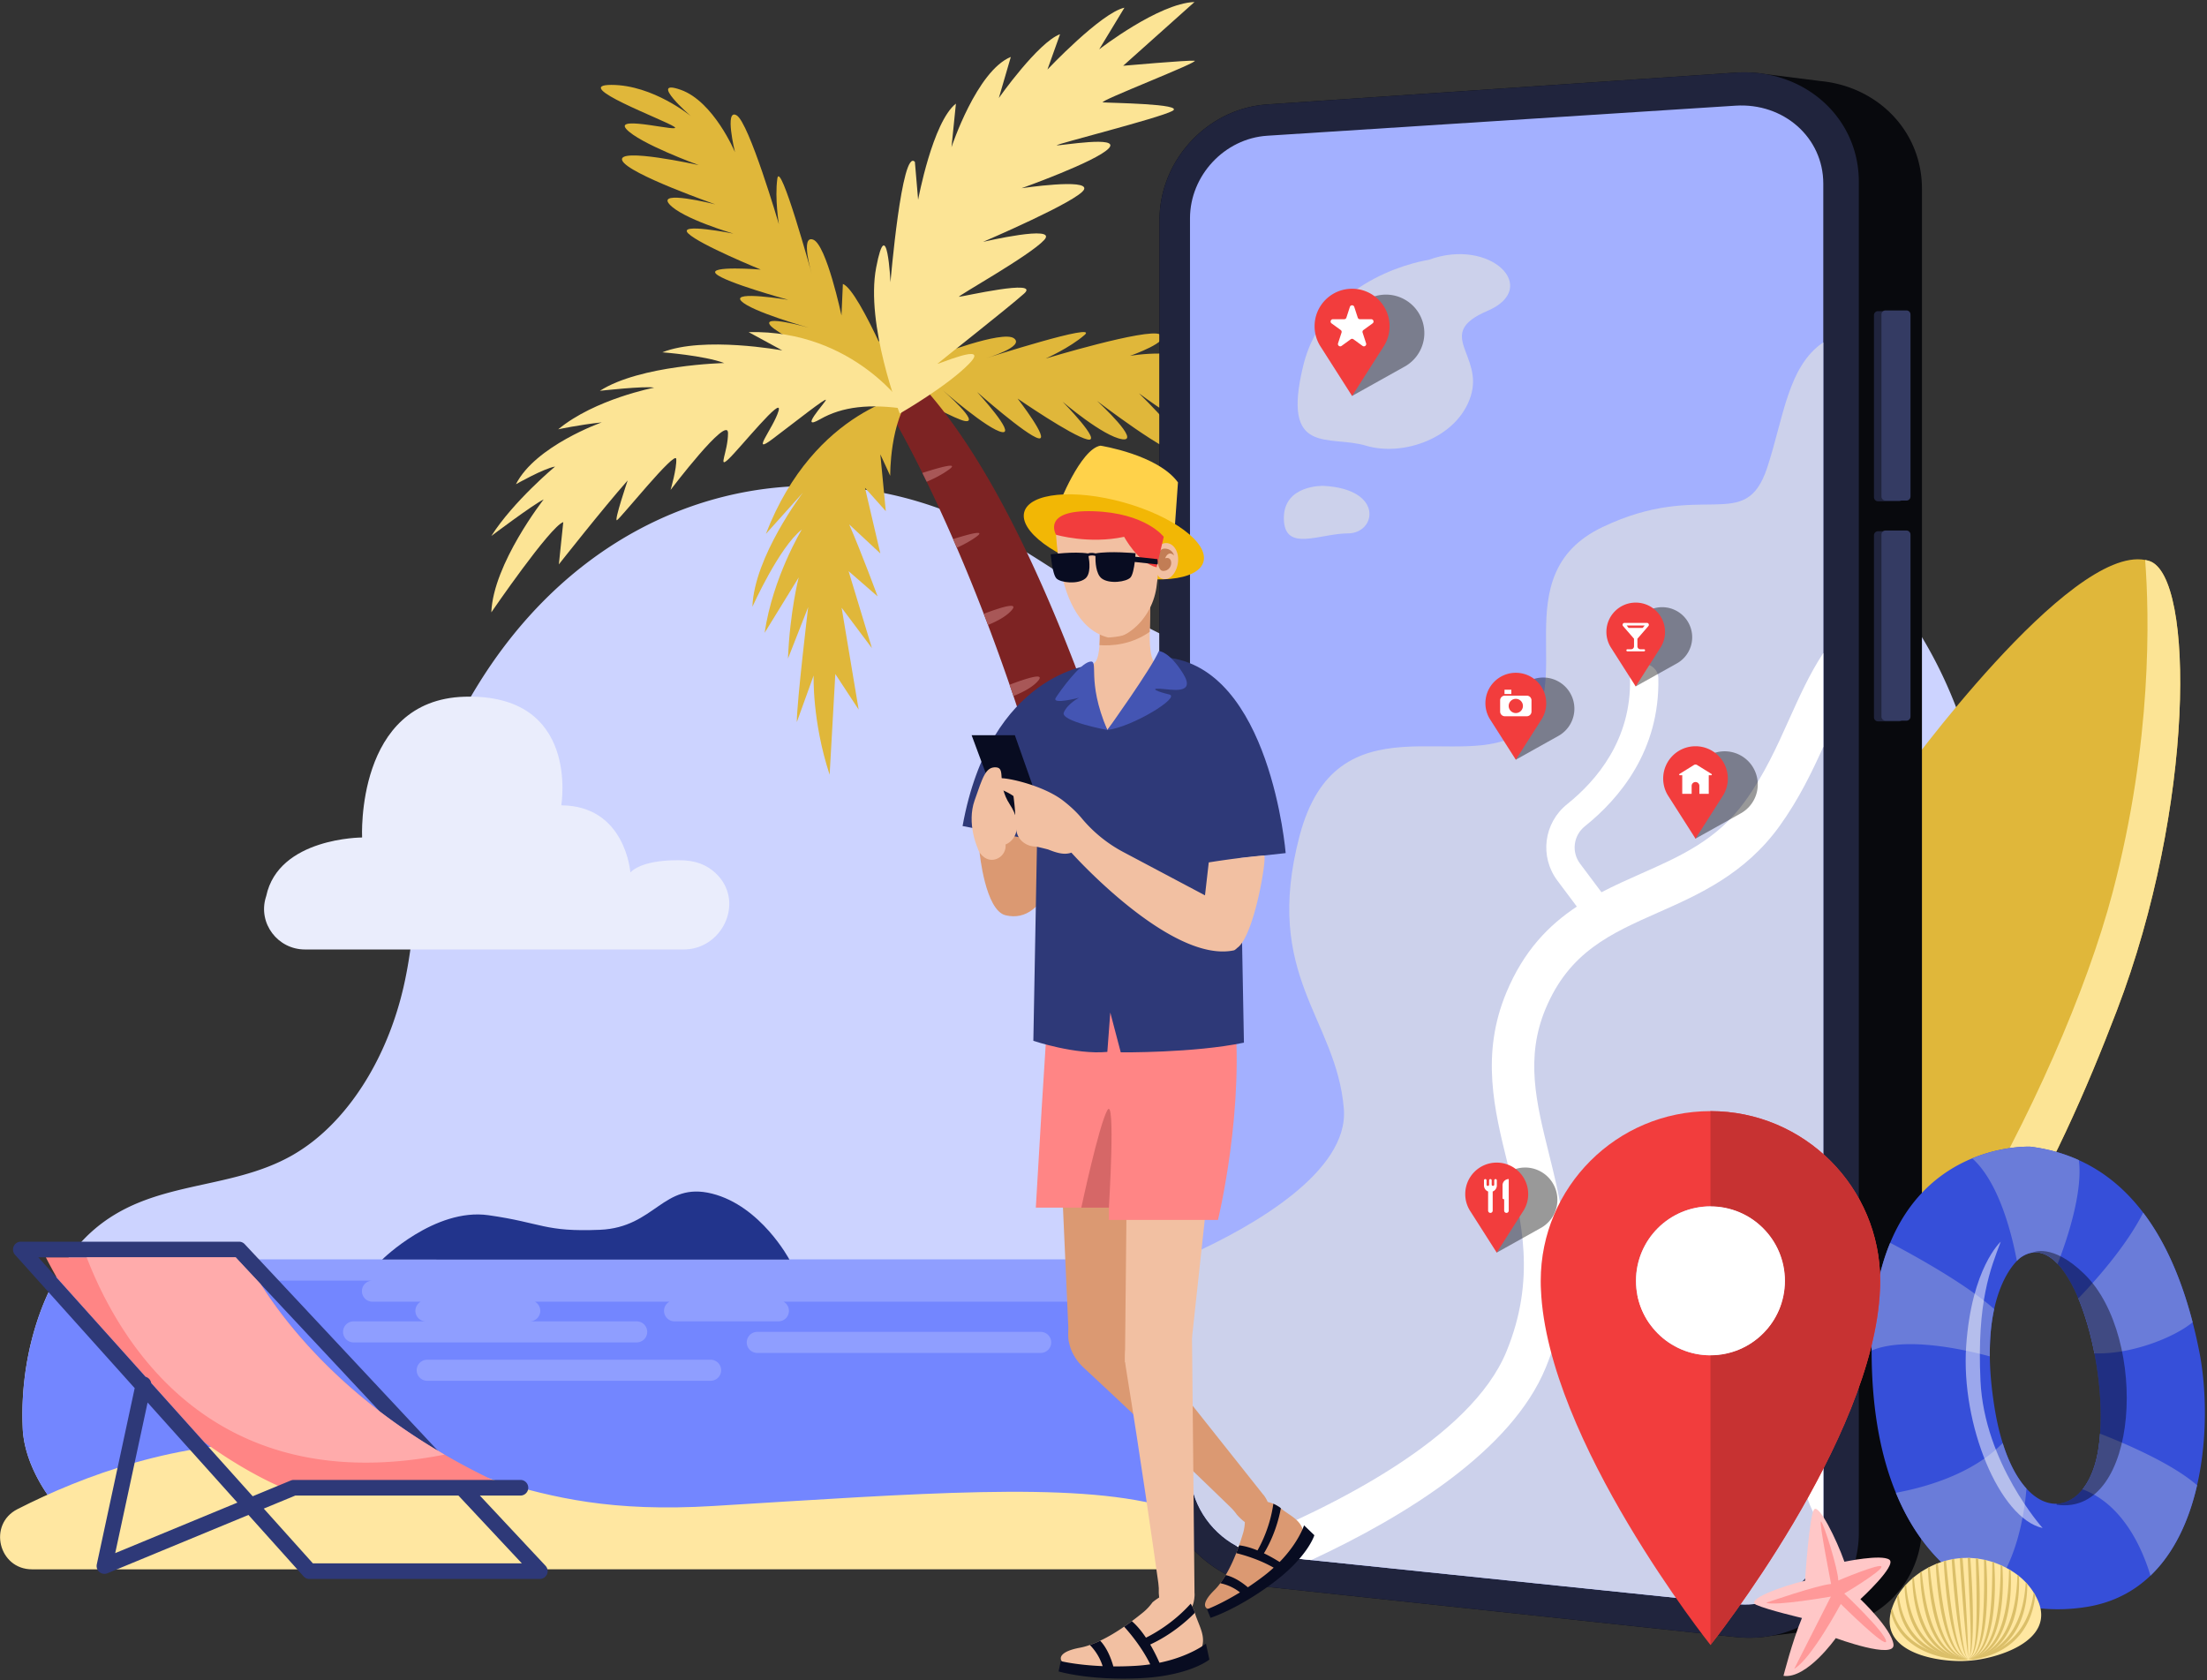 <svg xmlns="http://www.w3.org/2000/svg" width="1001" height="762" fill="none"><rect width="100%" height="100%" fill="#333333" stroke="none"/><path fill="#CCD3FF" d="M901.979 403.496c-.427 27.735-5.585 54.935-12.283 81-7.876 30.688-18.126 59.643-30.388 86.778-19.539 43.336-44.149 82.027-72.312 115.711l-5.479 7.041c-3.146 4.023-7.233 6.27-11.471 6.27H60.391c-16.35 0-32.122-9.929-42.33-27.948-4.365-7.704-7.36-16.136-7.746-24.332-1.348-28.077 6.249-56.839 20.202-76.741 3.338-4.794 7.062-9.074 11.128-12.712 26.708-23.926 61.783-17.912 91.101-34.69a80.372 80.372 0 0 0 9.031-6.077c19.325-15.045 34.519-40.661 41.303-70.386 6.655-29.126 5.521-61.076 12.989-89.817 4.645-17.891 12.477-33.834 21.401-48.108 55.234-88.404 152.114-110.147 230.353-69.208 37.814 19.773 73.018 52.516 113.101 58.679 22.427 3.446 44.384-1.669 66.105-10.507 56.155-22.813 110.875-70.471 168.677-59.814 59.043 10.871 107.579 90.758 106.273 174.861z"/><path fill="#7386FF" d="M859.308 571.28c-19.539 43.336-44.149 82.027-72.312 115.712l-5.479 7.041c-3.146 4.023-7.233 6.27-11.471 6.27H60.391c-16.35 0-32.122-9.93-42.33-27.949-4.365-7.704-7.36-16.136-7.746-24.332-1.348-28.078 6.249-56.84 20.202-76.742h828.791z"/><path fill="#8F9EFF" d="M606.488 571.275h-514.8a4.777 4.777 0 0 0 0 9.553h77.239a4.776 4.776 0 1 0 0 9.552h21.911c-1.45.82-2.44 2.357-2.44 4.142a4.775 4.775 0 0 0 4.776 4.776H160.3a4.777 4.777 0 0 0 0 9.553h128.539a4.777 4.777 0 0 0 0-9.553h-48.566a4.776 4.776 0 0 0 4.776-4.776c0-1.784-.99-3.322-2.44-4.142h61.008c-1.45.82-2.44 2.357-2.44 4.142a4.776 4.776 0 0 0 4.776 4.776h47.099a4.776 4.776 0 0 0 4.776-4.776c0-1.784-.99-3.322-2.44-4.142h230.475a4.776 4.776 0 0 0 0-9.552h20.625a4.777 4.777 0 0 0 0-9.553zm-284.181 45.422H193.769a4.776 4.776 0 0 0 0 9.553h128.538a4.776 4.776 0 0 0 0-9.553z"/><path fill="#8F9EFF" d="M472.007 604.074H343.468a4.776 4.776 0 0 0 0 9.552h128.539a4.776 4.776 0 0 0 0-9.552z"/><path fill="#EAEDFC" d="M325.856 397.32c-3.481-3.871-8.347-6.622-15.139-7.075 0 0-18.11-1.268-24.811 5.433 0 0-2.174-30.244-31.332-30.425 0 0 8.672-50.797-43.877-49.261-49.574 1.449-46.466 63.849-46.466 63.849s-37.88 0-43.494 26.585c-.044.209-.128.406-.189.607-3.57 11.77 5.443 23.599 17.743 23.599h171.762c17.206 0 27.307-20.518 15.803-33.312z"/><path fill="#22348C" d="M173.336 571.277s23.827-23.565 48.184-20.123c24.356 3.441 25.415 7.677 50.566 6.619 25.151-1.06 28.593-21.974 50.831-16.415 22.239 5.559 35.124 29.922 35.124 29.922l-184.705-.003z"/><path fill="#FFE7A1" d="m528.528 683.364-1.246-.334c-41.313-11.068-110.471-5.669-203.582 0-93.111 5.669-104.591-26.59-195.151-28.682-47.56-1.099-90.545 14.793-120.645 30.132-13.5 6.879-8.537 27.286 6.614 27.286l510.286-.005c16.887-.001 20.035-24.026 3.724-28.397z"/><path fill="#FF8585" d="M231.886 675.107H129.057s-15.687-5.993-36.509-21.08l-66.555-74.173c-1.776-3.103-3.531-6.291-5.2-9.609h86.072l11.299 12.092c8.924 14.124 25.745 36.145 54.1 57.845a276.27 276.27 0 0 0 26.365 17.805c.985.578 1.991 1.177 2.996 1.754a306.202 306.202 0 0 0 30.261 15.366z"/><path fill="#2E3978" d="m247.436 710.162-29.791-31.853h18.41a3.545 3.545 0 1 0 0-7.091h-102.83c-.465 0-.925.092-1.355.268l-17.26 7.138-22.062-24.589-23.959-26.702a3.529 3.529 0 0 0-2.595-2.893l-39.996-44.577-8.616-9.609h89.49l11.292 12.09 54.106 57.846c7.87 6.01 16.628 12.002 26.361 17.799l-87.629-93.692a3.53 3.53 0 0 0-2.588-1.134H9.44c-1.4 0-2.659.833-3.226 2.109a3.574 3.574 0 0 0 .585 3.812l54.294 60.509-17.19 79.932a3.546 3.546 0 0 0 4.82 4.024l63.966-26.455 24.994 27.855a3.574 3.574 0 0 0 2.642 1.188h104.523c1.4 0 2.676-.851 3.244-2.145a3.543 3.543 0 0 0-.656-3.83zm-195.181-5.749 14.69-68.3 40.722 45.384-55.412 22.916zm89.647 4.633-22.27-24.823 14.298-5.914h73.999l28.746 30.737h-94.773z"/><path fill="#FFABAB" d="M201.625 659.741C96.25 680.329 54.049 608.552 39.305 570.245h67.56l11.299 12.092c8.924 14.124 25.745 36.145 54.1 57.845a276.27 276.27 0 0 0 26.365 17.805c.985.578 1.991 1.177 2.996 1.754z"/><path fill="#E0B73A" d="M409.996 181.01s-19.896-49.309-27.702-52.233l-.633 14.3s-6.82-32.11-12.824-34.381c-6.005-2.272-.684 15.444-.684 15.444s-14.375-52.216-15.592-43.1c-1.218 9.115.714 20.663.714 20.663s-13.526-46.122-19.181-49.4c-5.654-3.279-.739 16.71-.739 16.71s-9.662-23.065-24.692-28.315c-15.028-5.25 4.66 11.956 4.66 11.956s-17.078-14.129-36-14.154c-18.922-.025 24.019 15.916 28.462 18.978 4.442 3.063-27.531-5.516-21.718 1.046 5.814 6.562 32.851 16.354 32.851 16.354s-37.178-8.236-34.701-2.109c2.476 6.127 43.361 20.258 42.155 19.918-1.207-.34-26.567-6.62-20.753-.058 5.814 6.561 29.018 13.319 29.018 13.319s-25.716-5.149-20.449-.045c5.269 5.105 32.851 16.354 32.851 16.354s-24.331-1.936-20.232 1.971c4.101 3.906 32.749 11.764 32.749 11.764s-25.754-4.291-21.387.487c4.367 4.778 30.596 12.118 30.596 12.118s-22.206-6.282-17.16-.759c5.046 5.523 60.391 33.172 60.391 33.172z"/><path fill="#E0B73A" d="M376.822 158.56s52.158-10.334 58.878-5.401l-11.622 8.355s30.606-11.865 35.793-8.083c5.188 3.782-12.551 9.025-12.551 9.025s51.569-16.547 44.606-10.539c-6.963 6.008-17.685 10.712-17.685 10.712s46.004-13.923 51.843-10.985c5.838 2.938-13.582 9.765-13.582 9.765s24.592-4.537 37.211 5.168c12.619 9.704-12.556 2.642-12.556 2.642s21.171 6.561 31.548 22.385c10.377 15.823-26.466-11.392-31.46-13.435-4.994-2.042 19.684 20.023 11.011 18.748-8.674-1.275-31.667-18.543-31.667-18.543s27.24 26.608 20.757 27.889c-6.484 1.281-40.686-25.203-39.742-24.38.945.823 20.08 18.611 11.407 17.337-8.674-1.275-27.028-16.996-27.028-16.996s18.384 18.704 11.229 17.089c-7.156-1.615-31.667-18.543-31.667-18.543s14.937 19.304 9.423 18.011c-5.513-1.294-27.769-20.97-27.769-20.97s17.687 19.206 11.298 18.166c-6.389-1.04-26.888-18.975-26.888-18.975s17.411 15.147 10.027 13.947c-7.383-1.2-60.814-32.389-60.814-32.389z"/><path fill="#7D2323" d="M565.711 591.433h-48.798a1399.986 1399.986 0 0 0-3.936-35.599 252.716 252.716 0 0 0-.615-4.916 1339.433 1339.433 0 0 0-5.384-38.292 526.328 526.328 0 0 0-.805-5.018 1269.898 1269.898 0 0 0-7.433-42.316c-.322-1.697-.659-3.38-.981-5.063a1279.532 1279.532 0 0 0-7.096-33.521c-.396-1.742-.79-3.483-1.186-5.209a1185.632 1185.632 0 0 0-8.413-34.18c-.468-1.756-.922-3.512-1.39-5.239a1071.501 1071.501 0 0 0-8.794-31.078 442.091 442.091 0 0 0-1.565-5.18 1052.053 1052.053 0 0 0-9.658-30.141 669.547 669.547 0 0 0-1.755-5.121 976.147 976.147 0 0 0-9.789-27.113 461.748 461.748 0 0 0-1.932-5.048 797.997 797.997 0 0 0-12.203-29.966c-.571-1.332-1.126-2.634-1.697-3.921-4.272-9.774-8.296-18.451-11.983-26.016a275.337 275.337 0 0 0-1.961-3.995c-4.477-9.057-8.369-16.344-11.442-21.86a348.334 348.334 0 0 0-5.882-10.154 32.89 32.89 0 0 1-.673-1.083 81.22 81.22 0 0 0-1.054-1.669l4.17-.571 2.239-.307 3.233-.453.732-.088v-.015l1.653-.219 8.706-1.2c.556.629 1.112 1.273 1.668 1.931 2.254 2.619 4.478 5.385 6.687 8.253v.014c85.276 111.335 137.337 404.353 137.337 404.353z"/><path fill="#E0B73A" d="M413.886 178.456s-44.375 6.435-66.514 63.69l16.795-18.704s-22.139 29.076-22.902 51.754c0 0 12.119-27.039 22.425-35.054 0 0-13.169 21.601-16.89 46.871l15.458-25.115s-4.007 15.504-4.866 36.809l9.16-23.354s-5.152 43.06-5.152 52.162l7.634-21.149s-.763 20.56 7.253 45.015l2.576-45.683 10.592 16.152-7.729-46.211 13.741 18.327-10.592-34.931 13.169 11.451s-7.157-19.467-12.883-32.635l14.123 13.168-6.966-29.772 9.447 10.592-2.481-25.765 4.485 9.733c0 .002-.377-24.892 10.117-37.351z"/><path fill="#FCE495" d="M411.248 185.555s-23.702-36.071-71.701-34.926l15.268 8.302s-35.785-6.584-54.393.859c0 0 18.894 1.431 28.055 4.867 0 0-38.075.858-56.397 12.596 0 0 20.326-2.291 24.62-1.432 0 0-26.91 5.153-43.514 18.894 0 0 9.161-2.004 19.753-3.149 0 0-30.059 10.592-38.934 28.055 0 0 12.597-7.157 17.75-8.016 0 0-18.894 15.745-28.914 31.491 0 0 18.608-14.028 23.761-16.604 0 0-22.902 29.2-23.761 51.243 0 0 26.624-38.933 32.636-40.937l-2.004 19.18s20.04-25.478 31.204-38.075c0 0-6.298 18.608-4.867 18.036 1.432-.573 26.624-32.063 26.91-27.769.286 4.294-2.576 14.027-2.576 14.027s26.051-34.353 26.051-25.765c0 8.588-4.867 16.604.286 11.737 5.153-4.867 24.906-29.486 22.616-21.757-2.29 7.73-13.169 20.612-2.576 12.596 10.592-8.016 24.333-18.882 24.047-17.6-.286 1.282-12.596 14.451-2.576 8.725 10.019-5.723 22.402-7.154 39.256-4.578z"/><path fill="#FCE495" d="M408.081 187.563s-15.65-40.27-10.687-66.226c4.962-25.956 6.488 6.68 6.488 6.68s5.153-61.263 11.07-54.583l1.468 17.176s6.548-35.307 17.14-43.609l-2.004 19.753s11.451-34.64 26.91-40.938l-5.439 18.636s17.749-25.22 27.769-28.942l-5.726 16.032s24.334-25.765 34.926-28.055l-11.451 18.894s26.91-20.898 43.228-21.47l-32.35 28.914s29.2-2.576 32.35-2.29c3.149.286-44.373 18.608-41.511 18.894 2.864.286 37.503.611 31.491 3.884-6.011 3.273-53.82 15.297-52.388 15.583 1.431.286 29.2-4.58 23.474 1.431-5.725 6.012-39.505 18.036-39.505 18.036s30.631-4.581 28.341.572c-2.29 5.153-45.804 23.761-45.804 23.761s34.287-8.016 27.736-.859c-6.552 7.157-40.046 25.765-38.614 25.765 1.431 0 37.216-8.302 29.486-1.432-7.73 6.871-38.361 30.918-39.22 31.777-.859.859 24.334-10.306 14.314 0-10.021 10.306-31.492 22.616-31.492 22.616z"/><path fill="#A85757" d="M430.453 212.935c-3.117 2.283-6.76 4.126-10.154 5.56a260.779 260.779 0 0 0-1.961-3.995c8.135-2.619 16.856-5.019 12.115-1.565zm12.408 30.478c-2.736 1.99-5.867 3.658-8.882 5.019-.57-1.332-1.126-2.634-1.697-3.922 7.638-2.414 15.027-4.33 10.579-1.097zm16.154 33.156c-2.385 2.897-6.804 5.223-10.901 6.876a461.509 461.509 0 0 0-1.932-5.047c7.477-2.839 15.847-5.502 12.833-1.829zm11.939 32.073c-2.458 2.985-7.096 5.37-11.296 7.038a700.69 700.69 0 0 0-1.755-5.121c7.535-2.882 16.095-5.619 13.051-1.917zm12.159 36.273c-2.78 2.823-7.813 4.799-12.231 6.087a462.08 462.08 0 0 0-1.566-5.18c7.901-2.253 17.251-4.419 13.797-.907zm10.741 36.14c-2.897 2.956-8.238 4.989-12.789 6.263-.468-1.756-.922-3.512-1.389-5.238 7.974-2.298 17.689-4.595 14.178-1.025zm12.1 38.746c-3.453 3.511-10.374 5.721-15.29 6.906-.396-1.741-.79-3.483-1.186-5.209 8.238-2.458 20.339-5.619 16.476-1.697zm11.15 39.974c-4.477 3.659-13.52 5.034-18.364 5.517-.321-1.698-.658-3.38-.98-5.063 8.091-1.58 24.098-4.346 19.344-.454zm9.159 47.232c-4.77 3.921-14.763 5.224-19.285 5.619a469.633 469.633 0 0 0-.805-5.018c7.799-1.552 24.992-4.625 20.09-.601zm7.155 43.135c-5.238 4.287-16.754 5.428-20.44 5.692a259.679 259.679 0 0 0-.615-4.916c7.228-1.449 26.176-4.976 21.055-.776z"/><path fill="#E0B73A" d="M960.084 458.386c-27.2 71.091-66.277 152.477-147.834 221.065-8.26 6.955-18.532 8.281-27.456 5.414-10.422-3.36-19.004-12.455-20.309-24.996-6.313-60.519.642-173.149 98.056-307.736 0 0 75.801-104.84 110.405-98.163.684.128 1.348.3 1.99.513 20.522 6.935 20.522 111.475-14.852 203.903z"/><path fill="#FCE495" d="M960.084 458.386c-27.2 71.091-66.277 152.477-147.834 221.064-8.26 6.956-18.532 8.282-27.456 5.415 71.733-48.022 149.93-191.062 173.385-280.066 18.062-68.48 16.671-125.876 14.766-150.829.685.129 1.348.3 1.99.514 20.523 6.934 20.523 111.474-14.851 203.902z"/><path fill="#08090D" d="M825.517 36.745v-.01l-24.647-3.098v.001a57.279 57.279 0 0 0-13.697-.7L574.792 47.35c-27.158 1.843-48.894 25.315-48.894 52.45v565.557c0 27.136 21.736 51.462 48.894 54.372l212.381 22.755c3.479.373 6.884.416 10.194.185v.013l.206-.026a54.382 54.382 0 0 0 5.775-.729l22.169-2.798v-.09c26.083-1.37 46.198-20.883 46.198-47.003V85.563c0-26.12-20.115-46.423-46.198-48.818z"/><path fill="#20243D" d="M787.173 742.485 574.792 719.73c-27.158-2.91-48.894-27.237-48.894-54.372V99.801c0-27.135 21.736-50.608 48.894-52.45l212.381-14.412c30.689-2.083 55.91 20.043 55.91 49.447v612.848c0 29.404-25.221 50.539-55.91 47.251zm74.115-515.135h-9.506a1.832 1.832 0 0 1-1.831-1.832v-82.571c0-1.012.82-1.832 1.831-1.832h9.506c1.012 0 1.832.82 1.832 1.832v82.571c0 1.012-.82 1.832-1.832 1.832z"/><path fill="#343B63" d="M864.686 227.031h-9.505a1.832 1.832 0 0 1-1.832-1.832v-82.57c0-1.012.82-1.832 1.832-1.832h9.505c1.012 0 1.832.82 1.832 1.832V225.2c0 1.011-.82 1.831-1.832 1.831z"/><path fill="#20243D" d="M861.288 327.178h-9.506a1.832 1.832 0 0 1-1.831-1.832v-82.571c0-1.012.82-1.832 1.831-1.832h9.506c1.012 0 1.832.82 1.832 1.832v82.571c0 1.012-.82 1.832-1.832 1.832z"/><path fill="#343B63" d="M864.686 326.859h-9.505a1.832 1.832 0 0 1-1.832-1.832v-82.57c0-1.012.82-1.832 1.832-1.832h9.505c1.012 0 1.832.82 1.832 1.832v82.571c0 1.011-.82 1.831-1.832 1.831z"/><path fill="#364FD9" d="M997.481 612.877c-.918-4.615-1.923-9-3.004-13.172-5.702-22.029-13.56-38.062-22.416-49.71-9.1-11.98-19.25-19.331-29.193-23.822-7.632-3.454-15.14-5.215-21.954-6.089 0 0-1.799-.088-4.828.137-4.828.362-12.785 1.53-21.567 5.147-7.295 3.016-15.164 7.726-22.272 15.077-5.69 5.883-10.899 13.466-14.946 23.228-5.053 12.179-8.295 27.763-8.401 47.687 0 .393-.006.78-.006 1.168-.019 26.394 4.085 47.699 10.992 64.525 9.763 23.778 25.121 38.63 42.353 46.319 14.297 6.383 29.886 7.832 44.633 5.365 11.729-1.968 21.092-7.027 28.493-14.109 10.905-10.431 17.538-25.252 21.136-40.985 4.919-21.48 4.189-44.676.98-60.766zm-44.976 37.369a84.517 84.517 0 0 1-.88 7.57c-1.249 7.582-3.779 13.547-7.064 17.65-3.342 4.173-7.458 6.434-11.792 6.552-4.522.119-9.275-2.086-13.647-6.883-4.11-4.509-7.883-11.311-10.787-20.623-1.43-4.553-2.648-9.706-3.598-15.484-1.486-9.006-2.161-16.919-2.242-23.846-.093-8.594.706-15.677 1.974-21.467.743-3.416 1.649-6.389 2.629-8.956 2.63-6.914 5.772-10.905 7.67-12.867 1.031-1.074 1.693-1.536 1.693-1.536 1.799-1.268 3.597-1.992 5.352-2.248 2.98-.431 5.859.518 8.588 2.554.968.718 1.918 1.58 2.842 2.561 3.485 3.691 6.665 9.144 9.4 15.67 3.048 7.283 5.546 15.902 7.302 24.909 2.379 12.229 3.391 25.17 2.56 36.444z"/><path fill="#6A7CD9" d="M994.477 599.705c-8.663 7.176-28.362 14.715-44.533 14.097-1.755-9.007-4.253-17.626-7.301-24.909 6.796-7.039 21.461-23.159 29.418-38.898 8.856 11.648 16.714 27.681 22.416 49.71zm2.024 73.938c-3.598 15.733-10.231 30.554-21.136 40.985-3.579-11.867-12.242-32.229-30.804-39.162 3.285-4.103 5.814-10.068 7.064-17.65.399-2.411.687-4.947.88-7.57 10.543 4.097 32.535 13.353 43.996 23.397zm-77.38 1.493c-.955 11.717-4.422 33.664-16.882 48.236-17.232-7.689-32.59-22.541-42.353-46.319 13.71-2.536 34.796-8.557 48.449-22.541 2.904 9.312 6.677 16.114 10.786 20.624zm-14.652-81.421c-1.268 5.79-2.067 12.873-1.974 21.467-12.123-3.273-38.349-9.05-53.601-2.654 0-.388.006-.775.006-1.168.106-19.924 3.348-35.508 8.401-47.687 11.748 6.183 34.539 18.819 47.168 30.042zm28.774-20.492a21.724 21.724 0 0 0-2.842-2.561c-2.729-2.036-5.608-2.985-8.588-2.554-1.755.256-3.553.98-5.352 2.248 0 0-.662.462-1.693 1.536-2.111-11.329-7.894-35.488-20.249-46.524 8.782-3.617 16.739-4.785 21.567-5.147 3.029-.225 4.828-.137 4.828-.137 6.814.874 14.322 2.635 21.954 6.089 1.936 14.341-5.359 36.226-9.625 47.05z"/><path fill="#fff" d="M907.454 563.163s-13.258 11.854-15.687 47.413c-2.428 35.56 15.103 78.077 34.677 82.458 0 0-26.435-29.421-28.181-66.739-1.689-36.075 4.634-51.02 9.191-63.132z" opacity=".5"/><path fill="#FFE7A1" d="M892.803 753.228c-11.672.98-39.929-2.726-35.201-21.997.096-.4.208-.808.336-1.221.072-.239.15-.475.226-.711a28.845 28.845 0 0 1 2.958-6.232 29.76 29.76 0 0 1 2.719-3.662c.224-.262.454-.52.689-.773a33.989 33.989 0 0 1 2.813-2.713 38.35 38.35 0 0 1 3.302-2.54l.218-.148a38.347 38.347 0 0 1 3.545-2.144 37.87 37.87 0 0 1 8.227-3.261 35.856 35.856 0 0 1 3.735-.792 36.178 36.178 0 0 1 3.75-.396 35.482 35.482 0 0 1 3.514-.02c.832.033 1.663.096 2.495.189.359.039.717.083 1.075.134.883.121 1.762.276 2.639.464a36.278 36.278 0 0 1 3.76 1.004 39.15 39.15 0 0 1 4.585 1.799 38.72 38.72 0 0 1 3.739 1.985 34.9 34.9 0 0 1 3.775 2.629 30.924 30.924 0 0 1 3.779 3.582 28.507 28.507 0 0 1 2.881 3.841 27.77 27.77 0 0 1 1.683 3.08c9.048 19.25-19.307 27.213-31.242 27.903z"/><path fill="#DBBF69" d="M923.083 723.453a36.452 36.452 0 0 1-.595 4.177 33.823 33.823 0 0 1-2.038 6.634 30.645 30.645 0 0 1-3.47 6.069c-.7.942-1.465 1.835-2.275 2.685a27.513 27.513 0 0 1-2.581 2.399 30.395 30.395 0 0 1-2.856 2.063l-.37.239-.379.227c-.253.148-.501.304-.757.446-.521.275-1.032.562-1.563.811a33.85 33.85 0 0 1-3.225 1.392c-.552.189-1.098.4-1.659.566l-.835.261c-.282.08-.564.156-.843.232a41.99 41.99 0 0 1-6.858 1.236c.281-.066.561-.131.842-.2.002.002.004 0 .004 0 .408-.099.819-.2 1.225-.307a53.7 53.7 0 0 0 4.577-1.383c.082-.028.161-.058.242-.085a40.329 40.329 0 0 0 6.011-2.676 35.739 35.739 0 0 0 2.273-1.362 29.86 29.86 0 0 0 3.3-2.468 29.298 29.298 0 0 0 2.433-2.32 27.34 27.34 0 0 0 2.145-2.578 30.504 30.504 0 0 0 3.387-5.77c.934-2.032 1.634-4.167 2.189-6.342.418-1.695.738-3.417.953-5.156.251.395.49.797.723 1.21z"/><path fill="#DBBF69" d="M919.48 718.403a47.861 47.861 0 0 1-.341 6.227 40.53 40.53 0 0 1-.54 3.415 44.264 44.264 0 0 1-.813 3.374 36.226 36.226 0 0 1-2.556 6.484 30.004 30.004 0 0 1-1.8 3.014 27.795 27.795 0 0 1-2.149 2.791 29.13 29.13 0 0 1-2.508 2.486c-.267.234-.54.464-.82.684a26.63 26.63 0 0 1-2.003 1.441l-.747.473-.763.443c-.252.149-.516.284-.777.419-.261.133-.518.275-.789.394l-.802.365c-.268.121-.544.225-.813.338-.541.231-1.1.412-1.651.612a32.508 32.508 0 0 1-5.984 1.329s-.001.002-.003 0a24.26 24.26 0 0 1-.85.094c.289-.066.577-.137.863-.209l.007-.001a45.966 45.966 0 0 0 2.005-.545c.022-.003.042-.011.064-.018.232-.069.461-.139.692-.213a34.406 34.406 0 0 0 2.962-1.077 30.445 30.445 0 0 0 5.164-2.748c.269-.178.533-.36.793-.547 3.681-2.63 6.602-6.174 8.641-10.158 1.041-1.984 1.873-4.074 2.532-6.222.679-2.142 1.161-4.346 1.546-6.569.188-1.112.331-2.231.457-3.355a58.74 58.74 0 0 0 .283-3.483c.238.248.472.502.7.762z"/><path fill="#DBBF69" d="M915.701 714.82c.047 1.129.066 2.257.063 3.388a61.52 61.52 0 0 1-.122 3.46 52.046 52.046 0 0 1-.311 3.454 57.373 57.373 0 0 1-.52 3.438 46.477 46.477 0 0 1-1.782 6.745c-.788 2.2-1.771 4.343-2.998 6.356a28.202 28.202 0 0 1-2.053 2.885 23.84 23.84 0 0 1-1.168 1.338l-.626.631c-.212.207-.434.405-.65.606-.327.294-.662.577-1.004.854-.583.47-1.185.911-1.814 1.317a23.59 23.59 0 0 1-3.046 1.624c-.029.014-.061.026-.091.04l-.822.334c-.276.102-.556.196-.835.296-.276.102-.559.181-.843.264-.284.08-.562.174-.851.234a20.01 20.01 0 0 1-1.377.3c-.402.074-.806.137-1.209.192h-.006a44.91 44.91 0 0 1-.871.106l.849-.213h.004l.419-.105.419-.124c.279-.083.559-.155.834-.245l.824-.279c1.084-.399 2.154-.829 3.165-1.373a24.51 24.51 0 0 0 1.978-1.158c.316-.206.625-.418.929-.64a24.435 24.435 0 0 0 2.583-2.204 26.127 26.127 0 0 0 4.108-5.349 34.418 34.418 0 0 0 2.808-6.142c.769-2.124 1.344-4.321 1.805-6.539.478-2.218.787-4.471 1.047-6.731.128-1.13.214-2.265.296-3.402a82.905 82.905 0 0 0 .181-3.895c.23.173.46.353.687.537z"/><path fill="#DBBF69" d="M911.926 712.192a81.255 81.255 0 0 1 .128 6.57 75.506 75.506 0 0 1-.445 6.981 63.247 63.247 0 0 1-1.168 6.924c-.549 2.283-1.227 4.545-2.139 6.729a31.934 31.934 0 0 1-1.552 3.198 24.616 24.616 0 0 1-1.952 2.993 20.344 20.344 0 0 1-2.414 2.653c-.364.33-.739.647-1.127.947-.56.436-1.145.837-1.753 1.201a15.695 15.695 0 0 1-3.793 1.626c-.022.007-.042.014-.064.018-.667.189-1.346.334-2.029.438h-.004c-.284.043-.571.079-.857.107.291-.069.579-.141.867-.222 1.614-.446 3.168-1.079 4.574-1.932.006-.002.01-.007.016-.011.311-.186.614-.386.911-.597 1.89-1.313 3.471-2.999 4.774-4.862a29.573 29.573 0 0 0 3.154-6.044c.412-1.063.796-2.14 1.126-3.234.33-1.094.618-2.201.876-3.316.529-2.229.92-4.493 1.217-6.77a80 80 0 0 0 .396-3.427c.105-1.146.198-2.291.276-3.442.079-1.148.126-2.301.175-3.453.047-1.152.073-2.307.085-3.461l.001-.04c.24.139.48.28.721.426z"/><path fill="#DBBF69" d="M908.187 710.207c.046.725.084 1.451.119 2.175.055 1.179.08 2.358.098 3.538.041 2.359-.028 4.721-.15 7.082a80.754 80.754 0 0 1-.279 3.538 79.382 79.382 0 0 1-.42 3.531 67.507 67.507 0 0 1-.612 3.508c-.239 1.166-.493 2.329-.816 3.476-.643 2.296-1.423 4.573-2.524 6.717-.547 1.071-1.151 2.121-1.871 3.099a16.913 16.913 0 0 1-2.441 2.697c-.346.298-.705.582-1.078.845-.005.004-.009.008-.015.011-.618.436-1.273.817-1.962 1.124-.837.377-1.717.648-2.612.808-.29.05-.582.091-.874.118a12.851 12.851 0 0 0 2.505-.852l.02-.01c.268-.124.53-.261.785-.405a12.594 12.594 0 0 0 2.755-2.131c1.635-1.649 2.835-3.664 3.789-5.765.473-1.056.884-2.14 1.26-3.236.369-1.098.682-2.218.963-3.344a63.165 63.165 0 0 0 1.322-6.853c.348-2.305.585-4.629.762-6.959.095-1.164.175-2.331.233-3.5.056-1.167.109-2.335.151-3.507.06-2.018.094-4.038.102-6.063.263.115.527.234.79.358z"/><path fill="#DBBF69" d="M904.486 708.704a139.04 139.04 0 0 1 .227 4.441l.059 1.802.028 1.801c.012 1.202.009 2.405-.005 3.607a111.41 111.41 0 0 1-.115 3.609 111.75 111.75 0 0 1-.217 3.606c-.203 2.402-.467 4.803-.866 7.189a60.481 60.481 0 0 1-1.147 5.329l-.253.877c-.085.293-.181.582-.273.87-.747 2.313-1.705 4.597-3.146 6.61-.73.995-1.584 1.918-2.603 2.633-.293.189-.591.372-.9.534-.006.002-.012.007-.02.009a5.391 5.391 0 0 1-.725.32 5.215 5.215 0 0 1-.561.19 8.374 8.374 0 0 1-1.226.239 7.791 7.791 0 0 0 3.192-1.597c.903-.771 1.649-1.698 2.264-2.702a19.33 19.33 0 0 0 1.559-3.169 34.683 34.683 0 0 0 1.106-3.367 59 59 0 0 0 1.407-6.973c.345-2.35.603-4.719.775-7.094.2-2.374.321-4.757.402-7.143.102-2.383.122-4.772.157-7.16.01-1.584.01-3.169-.001-4.756.293.093.587.191.882.295z"/><path fill="#DBBF69" d="M900.824 707.626c.065.94.122 1.879.174 2.82.146 2.453.21 4.911.266 7.37.034 2.46.023 4.921-.037 7.383a138.257 138.257 0 0 1-.419 7.384c-.234 2.456-.512 4.914-.981 7.349-.453 2.432-1.059 4.859-2.02 7.171-.494 1.148-1.082 2.277-1.895 3.251l-.153.183-.165.172c-.112.111-.218.231-.335.338l-.365.308c-.119.102-.262.18-.392.271-.539.339-1.144.574-1.766.638a4.224 4.224 0 0 0 1.642-.807c.114-.102.241-.186.346-.295l.317-.325c.102-.111.193-.233.289-.351l.141-.176.127-.187c.082-.126.17-.251.25-.378l.227-.392c.079-.128.146-.263.213-.397l.203-.407c.121-.277.244-.552.355-.834.104-.285.221-.562.31-.852.394-1.145.7-2.322.95-3.511.25-1.188.462-2.386.629-3.593a98.68 98.68 0 0 0 .733-7.274c.166-2.435.285-4.876.337-7.321.084-2.442.106-4.889.112-7.336.011-1.223.008-2.446.002-3.671l-.03-3.674a634.073 634.073 0 0 0-.045-3.079c.326.068.653.143.98.222z"/><path fill="#DBBF69" d="m897.204 706.94.063.892c.091 1.26.172 2.521.235 3.784l.188 3.79c.102 2.527.167 5.056.208 7.585a231.8 231.8 0 0 1-.057 7.596c-.086 2.532-.187 5.066-.422 7.594-.222 2.529-.536 5.056-1.07 7.553-.283 1.243-.609 2.486-1.105 3.676-.254.59-.54 1.175-.933 1.695-.2.259-.426.499-.689.694a1.871 1.871 0 0 1-.895.361c.313-.074.592-.238.824-.444a3.34 3.34 0 0 0 .582-.728c.326-.53.553-1.116.743-1.71.372-1.191.611-2.424.788-3.663.185-1.24.316-2.488.415-3.74.095-1.252.183-2.506.237-3.762.101-2.514.175-5.029.182-7.547.021-2.515.018-5.035-.024-7.554-.017-2.521-.07-5.041-.13-7.561-.04-2.523-.131-5.043-.186-7.565l-.03-1.08c.36.038.718.083 1.076.134z"/><path fill="#DBBF69" d="M894.094 713.147c.159 2.611.291 5.224.417 7.837.102 2.612.199 5.227.257 7.846.041 2.617.086 5.234.043 7.855-.026 2.62-.109 5.24-.295 7.859-.103 1.309-.22 2.618-.423 3.921-.102.65-.221 1.299-.39 1.94a6.541 6.541 0 0 1-.327.94 2.324 2.324 0 0 1-.25.434c-.101.131-.239.254-.407.277.165-.042.275-.174.358-.31.084-.138.146-.287.197-.44.101-.307.165-.627.22-.946a19.6 19.6 0 0 0 .21-1.937c.083-1.297.117-2.6.118-3.903.012-1.304.001-2.606-.024-3.911-.029-1.303-.051-2.607-.092-3.911-.089-2.607-.164-5.216-.281-7.824-.104-2.609-.205-5.218-.333-7.827l-.62-14.461c.387.004.775.015 1.162.032.174 2.174.312 4.352.46 6.529zm-2.987 6.117.54 8.162c.154 2.723.333 5.442.461 8.167.28 5.447.511 10.899.605 16.358-.679-5.418-1.219-10.848-1.708-16.28-.26-2.715-.467-5.433-.698-8.15l-.617-8.157-.543-8.162c-.083-1.493-.174-2.983-.262-4.477.413-.037.823-.066 1.235-.087.126 1.49.246 2.978.372 4.469l.615 8.157z"/><path fill="#DBBF69" d="M892.72 752.055c-.169-.002-.328-.085-.462-.19a2.208 2.208 0 0 1-.344-.366 5.536 5.536 0 0 1-.511-.86 15.886 15.886 0 0 1-.732-1.846c-.418-1.253-.738-2.531-1.045-3.811a113.98 113.98 0 0 1-1.449-7.747 142.792 142.792 0 0 1-.566-3.897c-.172-1.299-.337-2.6-.497-3.902a428.241 428.241 0 0 1-.825-7.822c-.228-2.61-.454-5.222-.644-7.834-.148-2.183-.303-4.364-.421-6.548.379-.073.762-.14 1.145-.199l1.336 14.45c.232 2.604.485 5.208.747 7.808.246 2.602.54 5.199.824 7.796.147 1.298.314 2.593.477 3.889.166 1.295.349 2.587.56 3.873a50.08 50.08 0 0 0 .737 3.839c.153.632.321 1.261.55 1.869.113.304.24.603.405.882.087.136.178.27.292.383.115.112.254.211.423.233z"/><path fill="#DBBF69" d="M892.727 752.16c-.656-.001-1.281-.315-1.787-.722-.51-.414-.93-.923-1.306-1.451-.742-1.068-1.297-2.239-1.797-3.421-.972-2.381-1.68-4.847-2.282-7.326-.15-.62-.296-1.243-.434-1.865a98.578 98.578 0 0 1-.388-1.872 151.337 151.337 0 0 1-.692-3.76c-.417-2.51-.767-5.032-1.086-7.555-.291-2.527-.56-5.054-.782-7.586-.206-2.534-.408-5.065-.537-7.604l-.049-.881c.348-.103.697-.202 1.047-.292l.104 1.089c.26 2.521.49 5.043.772 7.561.267 2.517.539 5.033.857 7.543.295 2.513.631 5.021 1.007 7.52.354 2.501.79 4.99 1.267 7.469.24 1.238.519 2.467.816 3.691a42.477 42.477 0 0 0 1.035 3.629c.394 1.193.858 2.366 1.478 3.452.312.543.666 1.064 1.113 1.501.441.439.997.794 1.644.88z"/><path fill="#DBBF69" d="M892.735 752.264a5.994 5.994 0 0 1-1.867-.35c-.15-.051-.292-.127-.439-.189l-.219-.101c-.072-.035-.138-.078-.208-.117l-.417-.243-.39-.277-.198-.14-.184-.153-.364-.31c-.228-.222-.459-.444-.674-.679-.426-.472-.83-.964-1.191-1.485-1.446-2.085-2.479-4.4-3.34-6.746-.863-2.351-1.515-4.763-2.1-7.183-.565-2.428-1.022-4.874-1.428-7.324a159.977 159.977 0 0 1-.97-7.384c-.248-2.468-.474-4.938-.615-7.414a197.63 197.63 0 0 1-.148-2.776c.313-.13.628-.255.944-.373.1 1.02.201 2.04.306 3.059l.404 3.678c.135 1.226.286 2.45.444 3.673.16 1.222.312 2.444.484 3.665.174 1.218.356 2.436.556 3.651.379 2.433.819 4.854 1.34 7.254.254 1.202.525 2.401.835 3.588.155.592.311 1.185.482 1.773.163.593.343 1.177.521 1.763.368 1.168.788 2.32 1.251 3.45a23.56 23.56 0 0 0 1.624 3.273c.626 1.041 1.351 2.038 2.271 2.84l.348.3.371.266c.064.043.125.091.189.13l.2.114c.135.072.264.159.404.222.551.278 1.153.445 1.778.545z"/><path fill="#DBBF69" d="M892.742 752.369c-.308-.016-.619-.026-.928-.052l-.113-.016c-.268-.04-.541-.068-.808-.125a9.98 9.98 0 0 1-2.296-.77c-.969-.454-1.864-1.061-2.681-1.75-.953-.817-1.791-1.75-2.544-2.742-.751-.992-1.4-2.05-1.997-3.133-.145-.273-.297-.543-.435-.82l-.414-.829a40.872 40.872 0 0 1-.743-1.691 51.18 51.18 0 0 1-1.288-3.453c-.763-2.332-1.369-4.703-1.89-7.09a105.164 105.164 0 0 1-1.233-7.21c-.306-2.416-.573-4.837-.731-7.264-.106-1.446-.18-2.892-.232-4.339.281-.153.563-.3.847-.442.149 1.563.311 3.122.487 4.68.142 1.201.292 2.399.444 3.595.158 1.198.329 2.39.515 3.582.192 1.191.377 2.381.591 3.567.214 1.186.449 2.366.704 3.543.248 1.177.517 2.349.809 3.513.295 1.166.629 2.319.976 3.468.699 2.294 1.539 4.544 2.581 6.692a27.269 27.269 0 0 0 1.775 3.105c.657.992 1.402 1.93 2.254 2.764a11.872 11.872 0 0 0 2.878 2.126c1.067.559 2.246.928 3.472 1.091z"/><path fill="#DBBF69" d="M892.75 752.473a15.306 15.306 0 0 1-.909-.035h-.004a15.81 15.81 0 0 1-2.72-.421 15.538 15.538 0 0 1-3.891-1.56 17.301 17.301 0 0 1-2.61-1.842 20.97 20.97 0 0 1-2.57-2.644c-1.575-1.892-2.79-4.032-3.842-6.221-.522-1.098-.965-2.229-1.388-3.362a51.757 51.757 0 0 1-1.13-3.447 69.729 69.729 0 0 1-1.602-7.046c-.396-2.369-.72-4.752-.91-7.143a91 91 0 0 1-.31-5.52c.253-.172.508-.343.765-.507.175 1.975.392 3.947.645 5.908.157 1.178.328 2.353.509 3.525.187 1.17.394 2.338.623 3.501.454 2.323.974 4.632 1.647 6.896.64 2.273 1.429 4.5 2.382 6.651a34.63 34.63 0 0 0 1.575 3.149l.443.761.471.744c.322.489.647.976 1.003 1.442.7.941 1.478 1.82 2.322 2.636a16.23 16.23 0 0 0 2.774 2.171c.811.514 1.673.946 2.574 1.298.996.394 2.038.69 3.104.895.346.067.697.124 1.049.171z"/><path fill="#DBBF69" d="M892.757 752.577c-.3-.005-.602-.013-.903-.026h-.003c-.438-.022-.874-.05-1.311-.094a20.45 20.45 0 0 1-1.389-.181 23.528 23.528 0 0 1-3.531-.887 22.378 22.378 0 0 1-3.336-1.495l-.636-.371-.155-.091-.765-.504c-.258-.164-.494-.355-.743-.534-.251-.176-.486-.37-.722-.563-1.912-1.526-3.506-3.401-4.876-5.395a30.25 30.25 0 0 1-1.839-3.122 38.62 38.62 0 0 1-1.506-3.278 49.193 49.193 0 0 1-2.122-6.853 60.05 60.05 0 0 1-1.18-7.042 68.567 68.567 0 0 1-.397-6.223c.235-.202.469-.399.708-.594.183 2.236.447 4.464.787 6.673a95.88 95.88 0 0 0 .612 3.46c.226 1.147.486 2.285.776 3.416.571 2.263 1.266 4.494 2.139 6.65.858 2.159 1.892 4.249 3.153 6.191a27.616 27.616 0 0 0 2.053 2.799l.57.656.597.632c.195.215.411.409.614.616.204.205.422.398.639.591a21.515 21.515 0 0 0 5.235 3.45c.215.103.432.199.651.294 1.081.471 2.211.834 3.358 1.145l.869.212c.29.069.584.115.878.176a11.141 11.141 0 0 0 .858.153c.305.046.612.086.917.139z"/><path fill="#DBBF69" d="M892.764 752.682a23.155 23.155 0 0 1-.873-.018h-.002a32.646 32.646 0 0 1-6.26-.813l-.874-.23a14.59 14.59 0 0 1-.868-.253c-.154-.05-.308-.097-.463-.146a9.804 9.804 0 0 1-.4-.13l-.853-.308c-.286-.098-.562-.224-.842-.341a12.482 12.482 0 0 1-.828-.368l-.821-.392-.801-.428a22.02 22.02 0 0 1-.892-.519 23.082 23.082 0 0 1-2.152-1.464 27.492 27.492 0 0 1-2.722-2.403c-.856-.856-1.623-1.795-2.345-2.758a29.704 29.704 0 0 1-1.977-3.018 36.175 36.175 0 0 1-2.842-6.572 44.235 44.235 0 0 1-1.584-6.937 50.673 50.673 0 0 1-.524-6.18c.224-.262.454-.52.689-.773.19 2.277.499 4.54.926 6.772.455 2.273 1.01 4.525 1.77 6.706.746 2.185 1.666 4.305 2.809 6.302a28.195 28.195 0 0 0 4.059 5.55 26.287 26.287 0 0 0 2.521 2.356l.684.532c.227.178.469.337.7.509.118.084.234.172.354.251l.361.239c.244.156.48.326.732.47.714.436 1.449.836 2.203 1.205a30.595 30.595 0 0 0 4.171 1.665c1.955.619 3.977 1.048 6.031 1.363h.003c.303.046.606.091.91.131z"/><path fill="#DBBF69" d="M892.772 752.785a43.8 43.8 0 0 1-7.13-.617c-2.356-.418-4.697-1.01-6.938-1.897a28.566 28.566 0 0 1-4.39-2.11 30.263 30.263 0 0 1-1.99-1.274l-.734-.532-.708-.565c-.24-.183-.462-.39-.692-.583l-.343-.298-.33-.309a26 26 0 0 1-2.477-2.633 28.669 28.669 0 0 1-3.771-6.11 32.415 32.415 0 0 1-2.18-6.783 35.841 35.841 0 0 1-.554-3.501 42.394 42.394 0 0 1-.115-1.331c.224-.4.459-.793.701-1.177.22 1.948.566 3.877 1.044 5.767.583 2.229 1.324 4.412 2.326 6.473.986 2.065 2.202 4.021 3.659 5.787 2.615 3.242 6.03 5.812 9.835 7.646.38.185.764.36 1.151.528.527.247 1.075.446 1.616.669.273.103.55.197.824.298.276.094.549.203.83.287.557.182 1.112.37 1.679.523.283.078.564.165.848.238l.857.216c.264.067.527.13.792.194 1.304.304 2.625.555 3.957.766.447.075.899.143 1.349.207h.002c.293.041.588.083.882.121z"/><path fill="#DBBF69" d="M892.779 752.891a59.068 59.068 0 0 1-7.139-.477c-.594-.071-1.184-.174-1.775-.26-.592-.098-1.179-.212-1.769-.317a63.3 63.3 0 0 1-1.756-.388l-.871-.22-.438-.111-.433-.124a37.259 37.259 0 0 1-3.426-1.124c-.284-.1-.561-.219-.84-.331-.278-.116-.558-.224-.834-.347-.55-.249-1.102-.486-1.64-.762a30.16 30.16 0 0 1-3.143-1.797c-.51-.325-1-.678-1.492-1.03-.48-.366-.962-.73-1.421-1.126-1.835-1.569-3.475-3.378-4.796-5.392-1.313-2.017-2.35-4.205-3.031-6.493-.138-.45-.262-.904-.374-1.363.096-.399.208-.807.335-1.22.073-.239.15-.475.227-.711a28.1 28.1 0 0 0 .864 2.959c.776 2.155 1.791 4.223 3.102 6.097a25.331 25.331 0 0 0 2.124 2.688 25.937 25.937 0 0 0 2.481 2.378c.433.378.887.727 1.341 1.082.468.339.93.68 1.415.994.237.161.479.32.728.469.247.149.491.305.742.45.503.286 1.006.573 1.522.838.6.322 1.212.623 1.832.907 1.497.683 3.048 1.261 4.616 1.791a55.28 55.28 0 0 0 4.494 1.27c.773.188 1.551.361 2.333.518 1.65.343 3.319.621 4.997.867.389.058.78.113 1.169.167.287.04.57.08.856.118z"/><path fill="#A3B0FF" d="M826.965 83.281v610.444c0 20.887-17.955 36.038-39.805 33.77l-192.431-19.923-19.945-2.055c-4.965-.513-9.673-2.033-13.954-4.344-12.433-6.698-21.1-20.052-21.1-34.518V99.032c0-19.41 15.643-36.23 35.054-37.472L787.16 47.928c21.85-1.391 39.805 14.446 39.805 35.353z"/><path fill="#CCD1EB" d="M826.965 155.272v538.453c0 20.886-17.955 36.038-39.805 33.769l-192.431-19.923-19.945-2.054c-4.965-.514-9.673-2.033-13.954-4.344-12.433-6.698-21.1-20.052-21.1-34.519v-97.521c28.954-13.076 72.076-37.9 69.786-66.212-3.36-41.196-36.852-60.092-20.095-123.758 16.735-63.687 73.681-28.206 100.474-47.06 26.815-18.875-8.924-71.113 36.852-93.005 45.775-21.893 64.757 3.424 74.815-27.093 7.384-22.45 9.331-45.883 25.403-56.733z"/><path fill="#fff" d="M701.024 457.487c-9.287 22.256-4.301 42.373 1.477 65.656 4.579 18.404 9.544 38.478 7.468 61.462 17.442 1.583 55.341 4.686 87.207 5.05 21.078.235 27.563 15.215 29.789 32.357v70.686c-10.486-12.091-11.043-31.694-11.535-49.328-.813-28.292-2.782-40.703-18.404-40.874-32.7-.364-71.584-3.595-88.919-5.179-1.497 7.383-3.766 15.044-7.062 23.048-15.429 37.515-63.388 67.218-106.316 87.206l-19.946-2.054c-4.964-.514-9.672-2.033-13.953-4.344 44.492-17.891 106.274-48.943 122.41-88.148 13.547-32.957 6.956-59.536.557-85.238-6.035-24.375-12.306-49.584-.535-77.726 7.896-18.939 19.26-30.495 31.929-38.884l-8.817-11.77c-8.175-10.915-6.228-26.151 4.452-34.712 13.332-10.679 29.104-29.233 28.484-56.903-.065-3.532 2.739-6.485 6.27-6.549 3.531-.15 6.484 2.718 6.57 6.27.749 32.914-17.698 54.721-33.299 67.219-5.222 4.172-6.206 11.641-2.204 16.97l9.716 12.969c5.906-3.082 11.941-5.778 17.933-8.432 17.805-7.875 34.604-15.344 47.209-32.871 8.774-12.198 14.445-24.825 19.924-37.023 4.708-10.443 9.309-20.715 15.536-30.174v42.565c-5.114 11.32-11.085 23.754-19.816 35.888-15.665 21.764-36.573 31.052-55.042 39.227-21.636 9.588-40.319 17.892-51.083 43.636z"/><path fill="#000" d="M698.666 531.282c-7.114-3.828-15.985-1.163-19.813 5.951a14.563 14.563 0 0 0-1.729 7.676l.001.007c.011.219.028.437.049.655l1.674 22.546 19.737-11.027c.193-.101.384-.208.573-.319l.005-.003a14.574 14.574 0 0 0 5.454-5.673c3.828-7.114 1.164-15.985-5.951-19.813z" opacity=".4"/><path fill="#F23D3D" d="M678.848 527.299c-7.884 0-14.275 6.391-14.275 14.275a14.196 14.196 0 0 0 2.064 7.396l.003.006c.111.183.226.363.344.54l11.864 18.602 11.864-18.602c.119-.177.234-.357.344-.54l.004-.006a14.196 14.196 0 0 0 2.063-7.396c.001-7.884-6.391-14.275-14.275-14.275z"/><path fill="#fff" d="M678.31 534.764a.581.581 0 0 0-.582.582v1.955a.583.583 0 0 1-1.164 0v-1.955a.582.582 0 1 0-1.165 0v1.955a.582.582 0 1 1-1.164 0v-1.955a.581.581 0 1 0-1.164 0v2.331a2.91 2.91 0 0 0 1.874 2.72v8.675a1.037 1.037 0 1 0 2.076 0v-8.675a2.912 2.912 0 0 0 1.874-2.72v-2.331a.586.586 0 0 0-.585-.582zm5.991 0a2.81 2.81 0 0 0-2.811 2.81v5.863c0 .203.165.368.368.368.203 0 .367.164.367.367v4.9a1.037 1.037 0 1 0 2.076 0v-14.308z"/><path fill="#000" d="M789.343 342.549c-7.305-3.931-16.412-1.195-20.342 6.11a14.934 14.934 0 0 0-1.775 7.882v.006c.012.225.028.45.05.672l1.719 23.15 20.265-11.322c.198-.105.394-.214.589-.328l.006-.004a14.962 14.962 0 0 0 5.599-5.824c3.929-7.304 1.194-16.412-6.111-20.342z" opacity=".4"/><path fill="#F23D3D" d="M769.008 338.459c-8.095 0-14.657 6.562-14.657 14.657a14.59 14.59 0 0 0 2.118 7.594l.004.005c.114.188.232.373.353.554l12.182 19.1 12.18-19.1c.122-.181.24-.366.354-.554l.003-.005a14.59 14.59 0 0 0 2.119-7.594c.001-8.095-6.562-14.657-14.656-14.657z"/><path fill="#fff" d="m776.269 351.03-6.534-4.064a1.373 1.373 0 0 0-1.455 0l-6.534 4.064c-.27.167-.152.583.166.583h1.084v8.435h4.259v-3.609a1.752 1.752 0 1 1 3.505 0v3.609h4.259v-8.435h1.084c.317 0 .436-.416.166-.583z"/><path fill="#000" d="M760.335 277.019c-6.626-3.566-14.887-1.084-18.452 5.542a13.547 13.547 0 0 0-1.61 7.149v.006c.011.204.026.407.046.61l1.559 20.998 18.382-10.269c.18-.095.358-.194.534-.298l.005-.003a13.557 13.557 0 0 0 5.079-5.283c3.565-6.626 1.083-14.887-5.543-18.452z" opacity=".4"/><path fill="#F23D3D" d="M741.89 273.309c-7.343 0-13.295 5.952-13.295 13.294a13.244 13.244 0 0 0 1.922 6.889l.003.005c.103.17.21.338.321.503l11.049 17.324L752.938 294c.111-.165.218-.333.321-.503l.004-.005a13.23 13.23 0 0 0 1.921-6.889c0-7.342-5.952-13.294-13.294-13.294z"/><path fill="#fff" d="m742.658 289.696.257-.296 4.725-5.457a.862.862 0 0 0-.652-1.428H736.79a.862.862 0 0 0-.652 1.428l4.727 5.457.256.296v3.447a1.327 1.327 0 0 1-1.327 1.329h-1.655a.483.483 0 0 0-.48.378.47.47 0 0 0 .462.564h7.519a.483.483 0 0 0 .48-.378.471.471 0 0 0-.462-.565h-1.674a1.327 1.327 0 0 1-1.326-1.329v-3.446zm-4.007-4.9-.843-1.104h8.17l-.944 1.104h-6.383z"/><path fill="#CCD1EB" d="M648.036 117.841s-46.895 6.7-56.944 48.012c-10.048 41.312 11.724 31.263 28.472 36.287 16.748 5.024 41.311-3.349 47.453-22.33 6.141-18.981-16.894-28.333 7.603-38.8 24.498-10.468 1.253-33.435-26.584-23.169zm-47.732 102.518s-18.213-.634-18.004 14.858c.209 15.492 16.329 6.7 29.099 6.7 12.771 0 16.539-20.086-11.095-21.558z"/><path fill="#000" d="M706.638 308.988c-6.872-3.697-15.44-1.123-19.137 5.749a14.073 14.073 0 0 0-1.67 7.414l.001.007c.01.211.027.422.047.632l1.617 21.778 19.064-10.651c.186-.099.371-.202.554-.309l.005-.003a14.074 14.074 0 0 0 5.268-5.479c3.698-6.872 1.124-15.44-5.749-19.138z" opacity=".4"/><path fill="#F23D3D" d="M687.508 305.14c-7.615 0-13.789 6.174-13.789 13.789a13.72 13.72 0 0 0 1.994 7.144l.003.006c.108.176.218.35.333.521l11.459 17.968 11.459-17.968c.115-.17.226-.345.333-.521l.003-.006a13.723 13.723 0 0 0 1.994-7.144c-.001-7.615-6.174-13.789-13.789-13.789z"/><path fill="#fff" d="M680.396 317.642v5.079c0 1.179.955 2.133 2.134 2.133h9.956a2.133 2.133 0 0 0 2.134-2.133v-5.079a2.133 2.133 0 0 0-2.134-2.133h-9.956a2.134 2.134 0 0 0-2.134 2.133zm7.441 5.752a3.23 3.23 0 0 1-3.541-3.542 3.24 3.24 0 0 1 2.882-2.883 3.23 3.23 0 0 1 3.542 3.542 3.239 3.239 0 0 1-2.883 2.883zm-2.367-10.58h-3.09v1.943h3.09v-1.943z"/><path fill="#000" d="M636.85 135.705c-8.474-4.56-19.042-1.386-23.601 7.089a17.337 17.337 0 0 0-2.06 9.144l.001.008c.013.262.033.521.058.78l1.994 26.858 23.512-13.135c.23-.122.457-.249.683-.381l.007-.004a17.338 17.338 0 0 0 6.496-6.757c4.559-8.475 1.385-19.042-7.09-23.602z" opacity=".4"/><path fill="#F23D3D" d="M613.243 130.96c-9.392 0-17.005 7.614-17.005 17.005a16.926 16.926 0 0 0 2.458 8.81l.005.007c.131.218.269.432.41.643l14.132 22.16 14.133-22.16c.141-.21.277-.425.41-.643l.004-.007a16.927 16.927 0 0 0 2.459-8.81c-.001-9.392-7.615-17.005-17.006-17.005z"/><path fill="#fff" d="M621.929 144.779h-5.119c-.452 0-.853-.291-.993-.721l-1.582-4.868c-.312-.962-1.673-.962-1.986 0l-1.582 4.868c-.14.43-.541.721-.993.721h-5.119c-1.011 0-1.432 1.295-.614 1.889l4.141 3.009c.366.266.519.737.379 1.167l-1.582 4.868c-.313.962.788 1.762 1.606 1.167l4.141-3.008a1.043 1.043 0 0 1 1.227 0l4.141 3.008c.819.595 1.92-.205 1.607-1.167l-1.582-4.868c-.139-.43.014-.901.38-1.167l4.141-3.009c.821-.594.401-1.889-.611-1.889z"/><path fill="#DB9972" d="M591.294 696.059c.238 3.93-3.915 8.639-9.458 13.299-.937.792-1.925 1.574-2.93 2.367-3.993 3.108-8.372 6.154-12.198 8.828-1.195.852-2.353 1.656-3.405 2.412-1.248.911-2.368 1.736-3.341 2.507-8.996 7.172-19.438 5.83-9.191-4.255a24.38 24.38 0 0 0 2.682-3.143 33.964 33.964 0 0 0 2.463-3.707c1.869-3.122 3.445-6.576 4.774-9.955.48-1.196.917-2.387 1.317-3.531a124.689 124.689 0 0 0 1.766-5.42c.535-1.763.81-3.603.858-5.405 2.957-9.923 8.637-9.849 12.895-8.033 1.102.474 2.109 1.081 2.947 1.642.148.153.313.294.467.42a19.01 19.01 0 0 0 2.032 1.548c3.788 2.685 7.958 4.811 8.322 10.426z"/><path fill="#080C21" d="M591.458 691.802s-2.409 7.775-11.075 16.639c-2.11-1.312-4.532-2.711-7.112-3.945 4.597-7.629 6.715-15.285 7.67-20.411a5.472 5.472 0 0 1-.468-.42c-.838-.561-1.845-1.168-2.946-1.642-1.417 10.331-5.573 18.375-7.185 21.163-2.786-1.131-5.622-1.998-8.334-2.305a84.806 84.806 0 0 1-1.318 3.531c3.364.822 10.536 2.892 16.995 6.61a66.911 66.911 0 0 1-4.362 3.657 133.067 133.067 0 0 1-7.349 5.241c-2.619-2.222-6.209-4.668-10.058-5.554a33.964 33.964 0 0 1-2.463 3.707c2.515.501 5.81 1.67 8.934 4.141-8.875 5.469-14.923 7.663-14.923 7.663l1.567 3.888s11.799-3.614 27.997-15.592c16.198-11.978 19.106-21.884 19.106-21.884l-4.676-4.487z"/><path fill="#DB9972" d="M574.596 690.008c3.19-5.506-.499-10.702-1.517-12.015-.179-.179-.27-.287-.27-.287l-60.931-76.744-5.851-7.353s-7.165-9.01-17.044 1.026c-4.544 4.568-4.973 9.787-4.136 14.092.853 4.462 3.298 8.449 6.635 11.545.422.408.861.795 1.305 1.221 28.375 26.361 54.062 51.179 65.368 62.144a23.28 23.28 0 0 1 2.78 3.257c2.779 3.256 9.992 9.487 13.661 3.114z"/><path fill="#DB9972" d="m484.846 608.727-3.713-82.931 40.156 3.768-9.411 71.398-27.032 7.765z"/><path fill="#F2C0A2" d="M535.149 734.274c6.367-2.576 6.669-9.447 6.672-11.24-.034-.271-.04-.424-.04-.424l-1.037-105.755-.111-10.141s-.131-12.423-15.198-10.422c-6.897.88-10.722 5.041-12.863 9.262-2.23 4.367-2.79 9.384-2 14.232.089.628.206 1.248.302 1.905 6.699 41.261 12.13 79.426 14.493 96.259.218 1.555.275 3.086.209 4.617.21 4.616 2.224 14.703 9.573 11.707z"/><path fill="#F2C0A2" d="M544.096 749.387c-2.28 3.864-9.206 5.666-17.413 6.535-1.39.152-2.823.261-4.277.369-5.754.391-11.834.478-17.153.565-1.672.043-3.279.065-4.755.109-1.759.065-3.344.13-4.755.238-13.071 1.043-22.081-6.883-5.971-9.879a27.75 27.75 0 0 0 4.538-1.259 38.844 38.844 0 0 0 4.69-1.932c3.756-1.759 7.448-4.017 10.856-6.362a98 98 0 0 0 3.496-2.497 143.249 143.249 0 0 0 5.124-3.995 23.5 23.5 0 0 0 4.255-4.559c9.119-7.491 14.438-3.799 17.305.63.738 1.151 1.302 2.366 1.737 3.43.043.239.108.478.173.695.239.934.565 1.846.934 2.757 1.867 4.95 4.451 9.618 1.216 15.155z"/><path fill="#080C21" d="M546.965 745.47s-7.232 5.81-21.072 8.66c-1.156-2.585-2.553-5.45-4.204-8.261 9.207-4.277 16.089-10.161 20.258-14.395a6.72 6.72 0 0 1-.174-.695c-.434-1.063-.998-2.28-1.737-3.431-7.924 8.859-16.978 13.809-20.279 15.416-1.911-2.845-4.039-5.472-6.405-7.491a98 98 0 0 1-3.496 2.497c2.655 2.921 8.111 9.449 11.843 17.079-2.04.296-4.176.537-6.453.674-3.676.221-7.106.292-10.284.268-1.058-3.769-2.89-8.369-5.962-11.659a38.92 38.92 0 0 1-4.69 1.933 24.127 24.127 0 0 1 5.801 9.606c-11.872-.489-18.984-2.271-18.984-2.271l-.999 4.672s13.453 4.107 36.392 3.116c22.939-.992 32.002-8.497 32.002-8.497l-1.557-7.221z"/><path fill="#F2C0A2" d="m510.234 617.91 1.01-100.135 38.516 4.671-9.126 84.269-30.4 11.195z"/><path fill="#FF8585" d="M475.803 453.779c-.892 5.025-6.002 93.929-6.002 93.929h33.147v5.583h49.477s12.561-51.361 7.118-97.419l-83.74-2.093z"/><path fill="#D66767" d="M502.948 547.708s3.122-50.942-.707-44.173c-3.829 6.769-11.803 44.173-11.803 44.173h12.51z"/><path fill="#DB9972" d="M444.301 386.622s2.53 26.265 11.782 28.497c9.252 2.233 16.466-3.872 21.255-15.91l2.791-24.006-26.518-1.396-9.31 12.815z"/><path fill="#FFD24A" d="M480.129 229.216s9.934-25.602 19.002-27.081c0 0 25.973 4.054 35.144 16.648l-1.748 24.691-52.398-14.258z"/><path fill="#F2C0A2" d="M564.193 338.459h-108.11s5.503-18.121 15.951-25.224c10.434-7.102 21.642-8.896 24.83-13.066 1.068-1.41 1.608-4.314 1.822-7.559.455-6.448-.27-23.936-.27-23.936l11.714-.029 11.729.029s-.356 13.459-.413 17.901c-.071 5.195.243 11.344 1.965 13.594 3.188 4.17 18.092 4.17 28.525 11.273 10.449 7.103 12.257 27.017 12.257 27.017z"/><path fill="#DB9972" d="M521.86 268.674s-.356 13.459-.413 17.901c-8.37 5.878-17.28 6.42-22.761 6.035.455-6.448-.27-23.936-.27-23.936l11.714-.029 11.73.029z"/><path fill="#F2B705" d="M545.837 254.795c2.404-8.644-13.841-20.711-36.282-26.952-22.442-6.24-42.584-4.292-44.988 4.353-2.403 8.644 13.841 20.711 36.283 26.951 22.442 6.241 42.583 4.292 44.987-4.352z"/><path fill="#F2C0A2" d="M524.509 266.426c-.587 4.016-1.955 7.859-4.017 11.268-1.802 3.04-4.147 5.776-6.991 7.969-1.65 1.303-3.192 2.215-4.408 2.584-1.389.434-5.037.89-6.513.89-14.135-3.626-19.758-20.192-22.082-33.437-1.085-6.232-1.454-11.747-1.606-14.808-.131-2.497 1.02-4.581 2.866-6.274 5.623-1.043 16.718-2.041 30.657 2.106 4.798 1.433 8.946 3.17 12.485 5.015 1.172 7.122.76 16.653-.391 24.687z"/><path fill="#F2C0A2" d="M525.098 260.863c.475.853 1.35 1.526 2.464 1.73 1.126.206 2.614.036 4.066-1.473 2.902-3.016 3.887-9.263.996-12.892-2.891-3.629-7.953-1.899-9.207 3.356-.925 3.877.742 7.595 1.681 9.279z"/><path fill="#C27D55" d="M532.527 251.92s-.878-3.344-4.681-3.071c-3.803.273-3.389 10.001-.431 10.092 2.959.09 4.279-2.689 3.658-4.597-.621-1.907-2.603-1.123-2.603-1.123s1.26-3.855 4.057-1.301z"/><path fill="#2E3978" d="m436.584 374.645 33.775 6.699-1.675 90.719s19.102 6.42 33.557 5.024l1.335-17.865 4.746 18.064s33.027.359 55.871-4.386l-1.554-83.741 20.491-2.233s-6.868-84.298-54.376-88.764L502.242 331.1s-8.967-15.218-6.798-29.574c0 0-46.299 3.614-58.86 73.119z"/><path fill="#080C21" d="m454.563 370.827-13.878-37.383h19.612l13.187 37.383h-18.921z"/><path fill="#F2C0A2" d="M458.032 364.879c-6.23-9.487-1.558-16.567-6.293-16.85-4.736-.283-6.026 4.531-9.708 15.01-3.682 10.478 1.355 21.533 1.355 21.533.569 1.98 1.729 3.372 3.141 4.349 4.285 2.961 10.081-.735 9.556-5.917 4.423-1.699 8.179-8.637 1.949-18.125z"/><path fill="#F2C0A2" d="M573.324 387.995c-11.995.982-25.086 3.153-25.086 3.153l-1.705 14.937-37.076-19.658a62.73 62.73 0 0 1-18.911-15.395c-1.88-2.268-4.541-4.933-8.3-7.852-9.756-7.581-28.977-11.428-29.878-9.912-.584.982-1.256 2.474.496 3.805.732.557 1.497 1.081 2.316 1.477 1.406.681 2.815 1.354 4.099 2.243l.381.263s.904 6.638.797 9.717c-.106 3.08.682 6.667.682 6.667.396 1.685 1.676 4.625 5.778 6.077.009-.001.009-.001.014.002.024.009.052.013.09.023.118.032.216.048.329.076.232.056.467.117.674.155.148.029.264.042.397.063.148.022.309.052.435.067.176.021.304.03.433.04l.159.015c.149.01.249.014.29.018.976.085 5.321 1.208 5.594 1.28a.024.024 0 0 1 .014.002c.944.38 1.863.729 2.769 1.026 2.764.908 5.328 1.314 7.817.432 0 0 45.113 50.508 73.813 44.292 0 0 .672-.324 1.368-1.062 7.85-5.273 13.742-42.076 12.211-41.951z"/><path fill="#4455B3" d="M502.241 331.1s-21.414-3.978-19.739-7.956c1.675-3.978 6.908-6.699 6.908-6.699s-12.683 3.35-10.528 0c2.155-3.349 10.738-15.283 15.344-16.329 4.605-1.047-1.764 8.165 8.015 30.984zm0 0s19.983-27.844 23.36-35.799c0 0 4.528-.105 10.913 10.048 6.385 10.154-5.861 7.223-10.467 7.014-4.606-.209-1.047 1.361 4.291 2.617 5.339 1.256-16.836 14.759-28.097 16.12z"/><path fill="#F23D3D" d="M478.984 242.542s14.892 4.373 30.873.932c0 0 6.35 11.846 14.724 13.83l3.245-13.83s-8.165-10.874-31.926-11.606c-23.761-.733-16.916 10.674-16.916 10.674z"/><path fill="#080C21" d="m524.948 253.594-10.02-1.093c.081-.959.114-1.594.114-1.594s-11.883-1.094-18.152.094c-2.229-.578-3.424.015-3.424.015-6.3-1.008-16.923.398-16.923.398s.722 9.053 2.65 10.972c1.927 1.919 9.634 2.76 13.03.032 2.629-2.112 1.934-7.773 1.485-10.229 1.218-.477 2.425-.253 3.136-.027-.048 2.455.146 8.154 2.841 10.195 3.472 2.629 11.152 1.567 13.023-.406 1.038-1.095 1.641-4.367 1.973-7.069 2.566.289 9.806 1.103 10.209 1.109.49.009.058-2.397.058-2.397z"/><path fill="#F23D3D" d="M775.8 503.95c-42.529 0-76.993 34.465-76.993 76.969 0 .753 0 1.506.024 2.259l.073 1.7c2.818 68.323 76.897 161.2 76.897 161.2s74.054-92.878 76.872-161.2l.073-1.7c.024-.753.024-1.506.024-2.259-.001-42.504-34.466-76.969-76.97-76.969zm0 110.754c-18.677 0-33.809-15.132-33.809-33.785s15.132-33.785 33.809-33.785c18.653 0 33.785 15.132 33.785 33.785 0 18.654-15.132 33.785-33.785 33.785z"/><path fill="#C73232" d="M852.769 580.919c0 .754 0 1.506-.024 2.26l-.073 1.7c-2.817 68.322-76.872 161.2-76.872 161.2V614.704c18.653 0 33.785-15.132 33.785-33.785s-15.132-33.784-33.785-33.784V503.95c42.505.001 76.969 34.465 76.969 76.969z"/><path fill="#fff" d="M775.8 614.682c18.645 0 33.76-15.115 33.76-33.76 0-18.645-15.115-33.759-33.76-33.759-18.645 0-33.76 15.114-33.76 33.759s15.115 33.76 33.76 33.76z"/><path fill="#000" d="m932.812 682.47-.042-.45c8.603-.235 16.349-8.924 18.853-24.204 5.65-34.197-9.929-92.577-29.81-89.71 0 0 8.899-4.664 23.704 9.868 29.078 28.542 25.014 109.9-12.705 104.496z" opacity=".4"/><path fill="#FFC7C7" d="M818.68 716.924s1.954-30.146 4.188-32.379c2.232-2.233 10.048 13.501 13.677 23.777 0 0 16.748-3.504 20.377-.94 3.629 2.564-13.119 17.912-13.119 17.912s14.091 13.377 15 20.508c.91 7.131-26.166-2.839-26.166-2.839s-13.119 18.654-23.726 17.103c0 0 3.908-15.471 8.373-26.236 0 0-15.352-3.597-20.656-5.924-5.302-2.328 11.445-8.469 22.052-10.982z"/><path fill="#F99" d="M801.013 726.946s23.467-8.117 29.498-8.535c0 0-5.586-28.207-4.605-28.311.98-.103 7.85 21.716 7.85 26.74 0 0 19.594-8.317 19.594-6.223 0 2.094-16.878 12.13-16.878 12.13s18.538 17.582 18.972 21.575c.434 3.993-20.536-16.843-20.536-16.843s-13.379 25.008-21.125 29.404l16.623-32.762s-24.936 4.393-29.393 2.825z"/></svg>